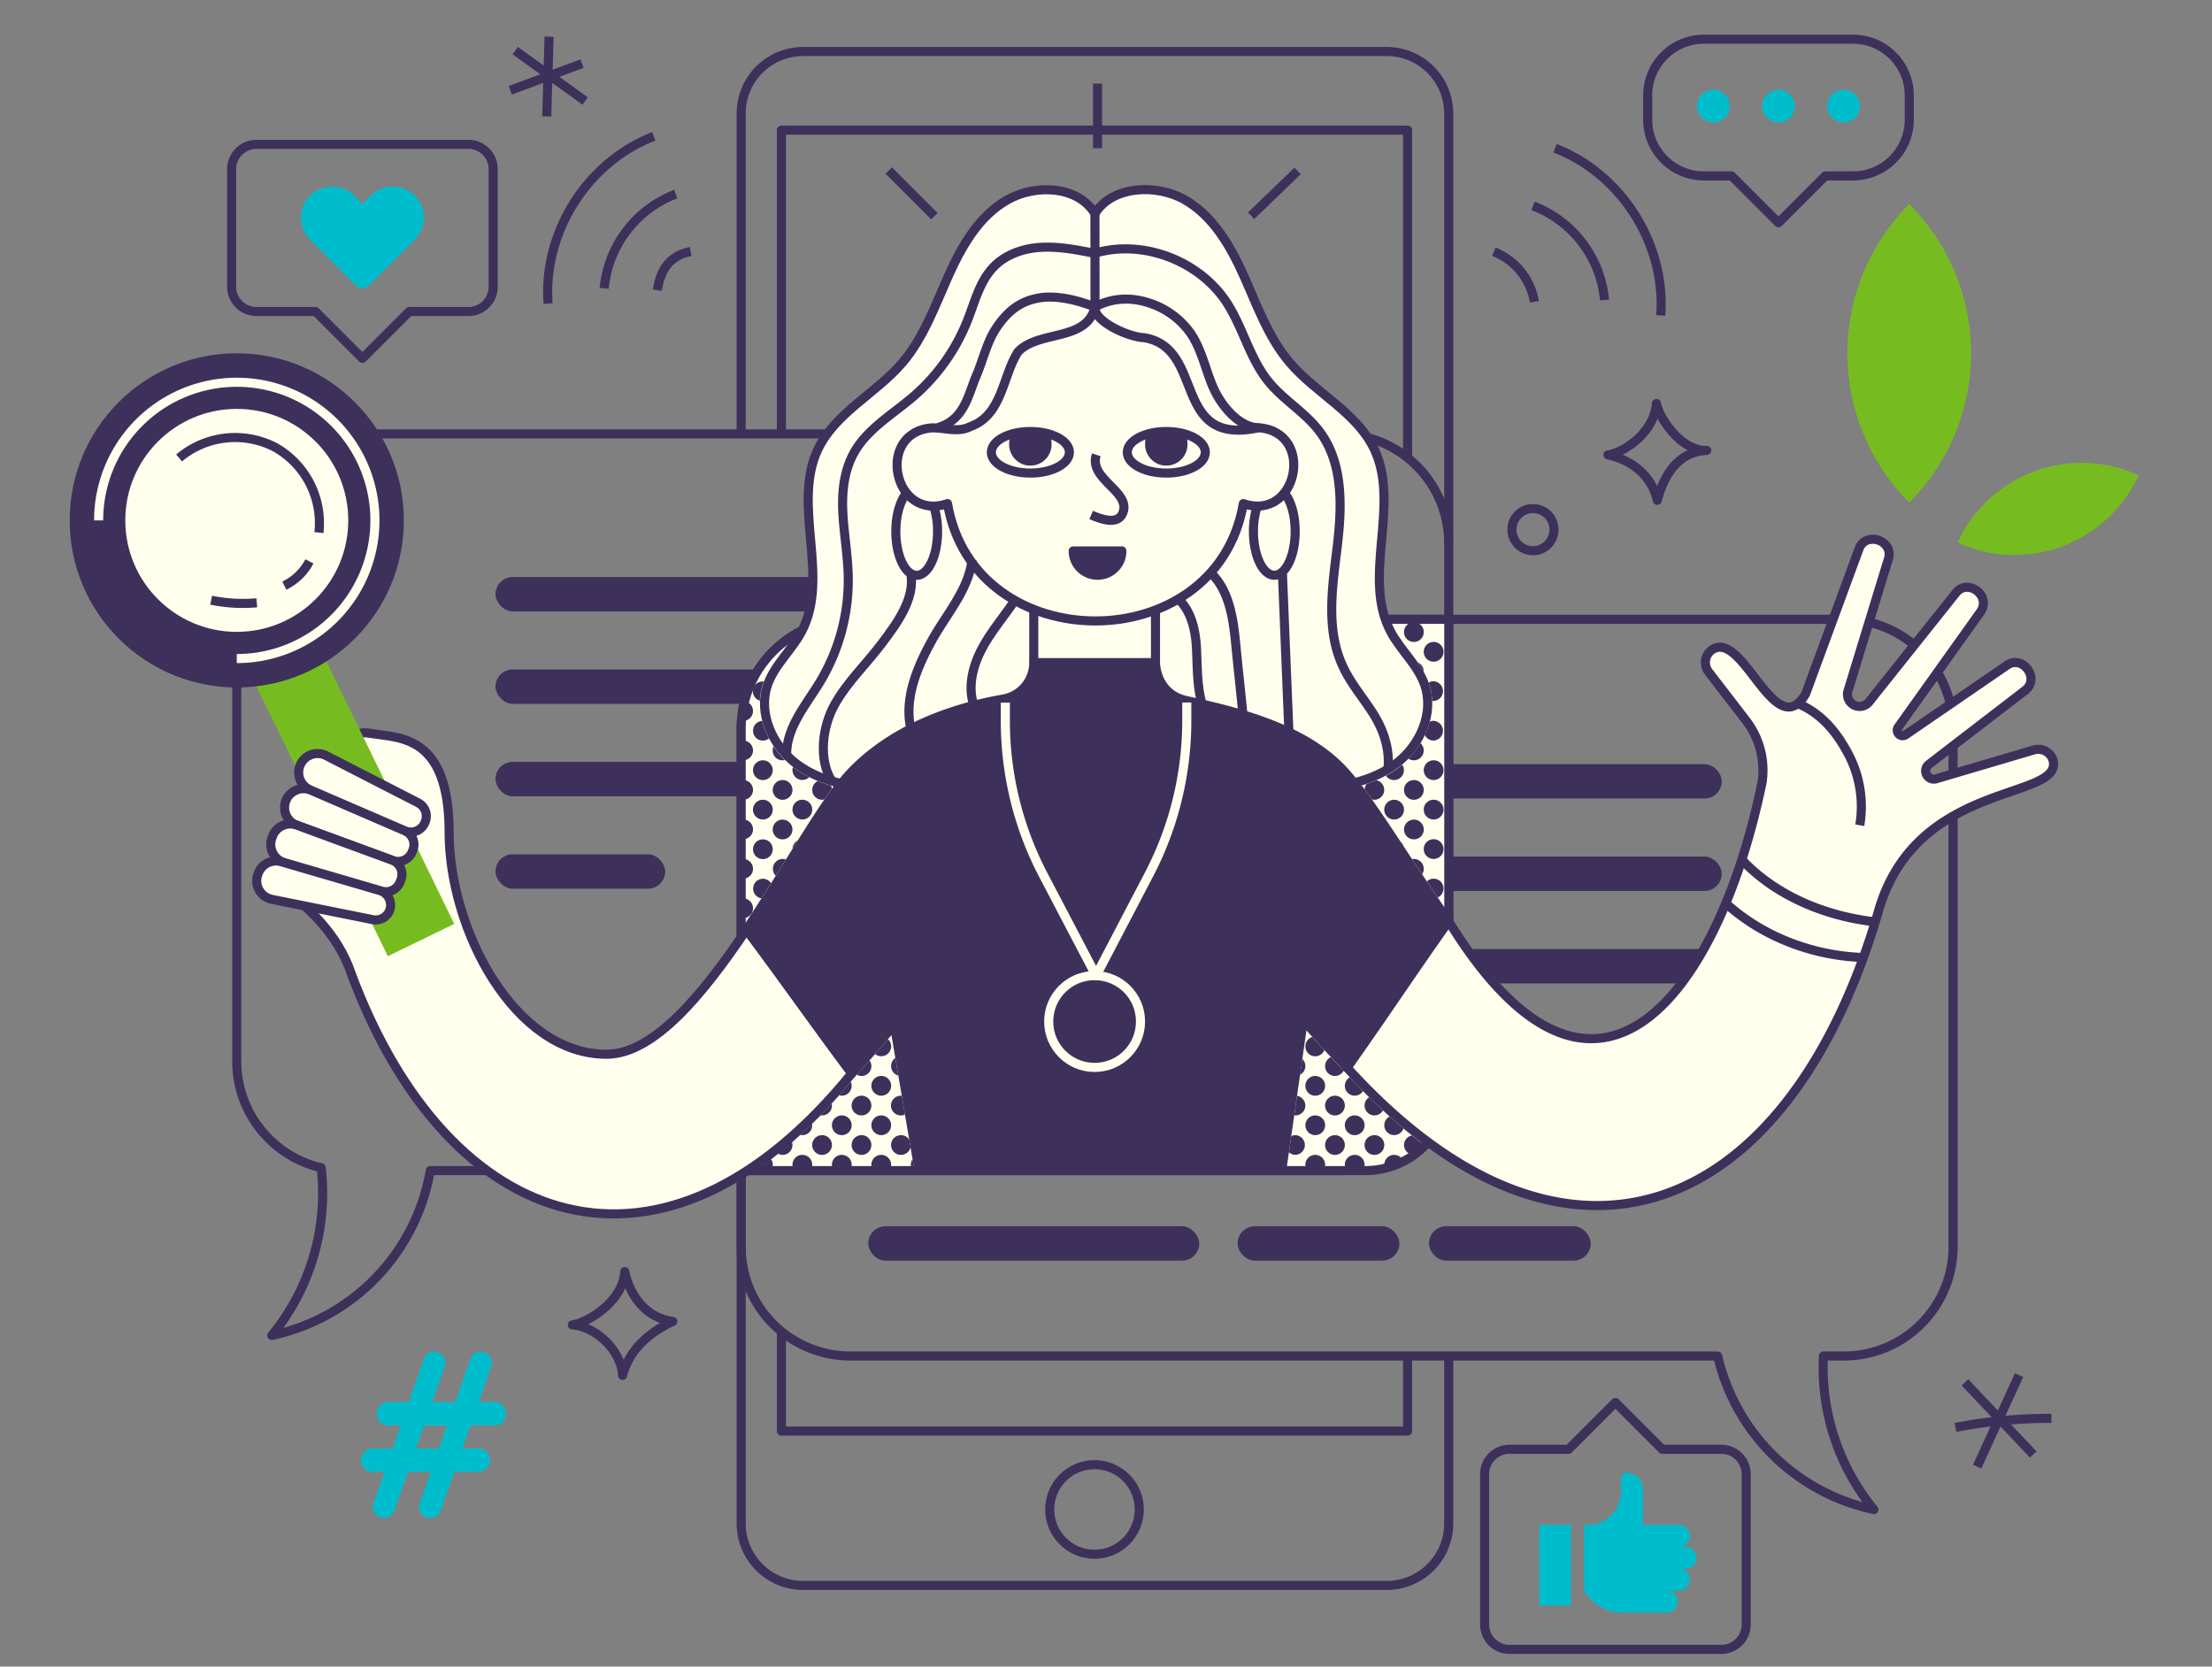 <svg id="audience" xmlns="http://www.w3.org/2000/svg" viewBox="0 0 730 550"><rect x="0" y="0" width="730" height="550" fill="#808080" stroke="none"/><defs><style>.cls-1,.cls-6{fill:none}.cls-1,.cls-3{stroke:#3d315b}.cls-1,.cls-3,.cls-6{stroke-linejoin:round;stroke-width:3px}.cls-2{fill:#3d315b}.cls-3{fill:#ffe}.cls-5{fill:#76bc21}.cls-6{stroke:#ffe}.cls-8{fill:#00bdcd}</style></defs><path class="cls-1" d="M478.1 179.28v171a36.07 36.07 0 01-36.1 36.03H142a67.31 67.31 0 01-52.31 54.4A74 74 0 00106 385.38a36.1 36.1 0 01-27.87-35.13v-171a36.07 36.07 0 0136.06-36.06H442a36.07 36.07 0 0136.1 36.09z"/><path class="cls-1" d="M644.55 240.44v171a36.06 36.06 0 01-36.06 36.06h-6.72a73.93 73.93 0 0016.65 50.67 67.25 67.25 0 01-51.55-50.67H280.66a36.06 36.06 0 01-36.06-36.06v-171a36.06 36.06 0 0136.06-36.06h327.83a36.06 36.06 0 0136.06 36.06z"/><path class="cls-1" d="M478.1 447.47v55.29a20.46 20.46 0 01-20.45 20.45h-192.6a20.45 20.45 0 01-20.45-20.45V386.31M244.6 143.22V37.48A20.45 20.45 0 01265.05 17h192.6a20.46 20.46 0 0120.45 20.48v141.8"/><circle class="cls-1" cx="361.2" cy="498.14" r="14.78"/><path class="cls-1" d="M464.53 447.47v24.81H257.88v-32.92M257.88 142.4V42.95h206.65v108.14M498.15 544.31h69.92a8.19 8.19 0 008.2-8.19v-49.64a8.2 8.2 0 00-8.2-8.2h-19.5l-15.46-15.46-15.46 15.46h-19.5a8.2 8.2 0 00-8.2 8.2v49.64a8.19 8.19 0 008.2 8.19zM154.56 47.63H84.64a8.2 8.2 0 00-8.2 8.19v38.79a8.2 8.2 0 008.2 8.2h19.5l15.46 15.46 15.46-15.46h19.5a8.2 8.2 0 008.2-8.2V55.82a8.2 8.2 0 00-8.2-8.19zM611.52 12.93h-49.19a18.56 18.56 0 00-18.56 18.57v8a18.56 18.56 0 0018.56 18.56h9.14l15.46 15.46 15.46-15.46h9.13a18.57 18.57 0 0018.57-18.56v-8a18.57 18.57 0 00-18.57-18.57z"/><rect class="cls-2" x="163.53" y="190.42" width="109.22" height="11.35" rx="5.68"/><rect class="cls-2" x="163.53" y="220.92" width="109.22" height="11.35" rx="5.68"/><rect class="cls-2" x="163.53" y="251.43" width="109.22" height="11.35" rx="5.68"/><rect class="cls-2" x="163.53" y="281.93" width="55.99" height="11.35" rx="5.68"/><rect class="cls-2" x="458.99" y="252.17" width="109.22" height="11.35" rx="5.68"/><rect class="cls-2" x="458.99" y="282.67" width="109.22" height="11.35" rx="5.68"/><rect class="cls-2" x="458.99" y="313.18" width="109.22" height="11.35" rx="5.68"/><rect class="cls-2" x="286.55" y="404.68" width="109.22" height="11.35" rx="5.68"/><rect class="cls-2" x="408.43" y="404.68" width="53.4" height="11.35" rx="5.68"/><rect class="cls-2" x="471.58" y="404.68" width="53.4" height="11.35" rx="5.68"/><path class="cls-3" d="M280.66 204.38a36.06 36.06 0 00-36.06 36.06v145.87h206a27.54 27.54 0 0027.53-27.53v-154.4z"/><path class="cls-2" d="M466.61 211.85a3.26 3.26 0 10-3.26-3.26 3.25 3.25 0 003.26 3.26zM469.86 221.61a3.24 3.24 0 00-1.94-3 34.81 34.81 0 011.93 3.09s.01-.05.01-.09zM472.66 231.33a3.41 3.41 0 00.46 0 3.26 3.26 0 000-6.51 3.2 3.2 0 00-1.62.45c0 .08.07.16.1.25a20.37 20.37 0 011.06 5.81zM473.12 218.36a3.26 3.26 0 10-3.26-3.26 3.25 3.25 0 003.26 3.26zM466.61 257.42a3.26 3.26 0 103.25 3.26 3.26 3.26 0 00-3.25-3.26zM466.61 250.91a3.25 3.25 0 002.15-5.68 29.58 29.58 0 01-3.95 5.14 3.24 3.24 0 001.8.54zM457.38 256a3.25 3.25 0 105.38-3.65c-.4.34-.8.67-1.21 1a32.91 32.91 0 01-4.17 2.65zM473.12 257.42a3.26 3.26 0 10-3.26-3.25 3.25 3.25 0 003.26 3.25zM473.12 244.4a3.26 3.26 0 000-6.51 3.18 3.18 0 00-1.28.26 25.79 25.79 0 01-1.64 4.42 3.25 3.25 0 002.92 1.83zM450.35 260.5c.79 1.05 1.59 2.15 2.41 3.31a3.2 3.2 0 00.83.12 3.26 3.26 0 00.63-6.45q-1.56.67-3.21 1.23a3.18 3.18 0 00-.66 1.79zM469.86 286.72a3.25 3.25 0 00-3.25-3.26 3.81 3.81 0 00-.6.06c1.09 1.66 2.2 3.32 3.31 5a3.23 3.23 0 00.54-1.8zM466.61 277a3.26 3.26 0 10-3.26-3.25 3.25 3.25 0 003.26 3.25zM462.19 277.73l1 1.53a3.18 3.18 0 00-1-1.53zM473.12 283.46a3.26 3.26 0 10-3.26-3.25 3.25 3.25 0 003.26 3.25zM460.1 263.93a3.26 3.26 0 103.25 3.26 3.26 3.26 0 00-3.25-3.26zM473.12 270.44a3.26 3.26 0 10-3.26-3.25 3.25 3.25 0 003.26 3.25zM476.37 293.23a3.24 3.24 0 00-5.48-2.36q1.77 2.65 3.59 5.31a3.26 3.26 0 001.89-2.95zM450.33 364.84a3.25 3.25 0 006.07 1.62c-1.52-1.41-3-2.87-4.55-4.36a3.25 3.25 0 00-1.52 2.74zM463.35 377.86a3.26 3.26 0 003.26 3.26 26.61 26.61 0 003.15-2.65 2.91 2.91 0 00.06-.6v-.15c-1.31-1-2.62-2-3.92-3a3.26 3.26 0 00-2.55 3.14zM460.1 381.12a3.25 3.25 0 00-3.26 3.25 3.42 3.42 0 00.22 1.16 26.88 26.88 0 006.08-2.27 3.23 3.23 0 00-3.04-2.14zM456.84 371.35a3.25 3.25 0 006.32 1.06c-1.52-1.27-3-2.58-4.55-3.94a3.23 3.23 0 00-1.77 2.88zM440.56 361.59a3.26 3.26 0 103.26 3.25 3.25 3.25 0 00-3.26-3.25zM437.31 351.82a3.24 3.24 0 006.12 1.51c-1.47-1.55-2.88-3-4.21-4.47a3.26 3.26 0 00-1.91 2.96zM434.05 355.08a3.26 3.26 0 103.26 3.25 3.25 3.25 0 00-3.26-3.25zM445.46 355.52a3.25 3.25 0 104.36 4.56q-2.19-2.22-4.36-4.56zM430.8 345.31a3.25 3.25 0 006.27 1.23c-1.49-1.61-2.83-3.07-4-4.33a3.25 3.25 0 00-2.27 3.1zM453.59 374.61a3.26 3.26 0 103.25 3.25 3.25 3.25 0 00-3.25-3.25zM440.56 374.61a3.26 3.26 0 103.26 3.25 3.25 3.25 0 00-3.26-3.25zM434.05 381.12a3.24 3.24 0 00-2.6 5.19h5.21a3.24 3.24 0 00-2.61-5.19zM447.08 381.12a3.24 3.24 0 00-2.61 5.19h5.21a3.24 3.24 0 00-2.6-5.19zM434.05 374.61a3.26 3.26 0 10-3.25-3.26 3.26 3.26 0 003.25 3.26zM447.08 374.61a3.26 3.26 0 10-3.26-3.26 3.25 3.25 0 003.26 3.26zM430.8 351.82a3.26 3.26 0 00-1-2.35l-.8 5.23a3.25 3.25 0 001.8-2.88zM427.55 381.12a3.26 3.26 0 000-6.51 3.22 3.22 0 00-1.42.33l-.77 5.32a3.23 3.23 0 002.19.86zM427.55 368.1a3.25 3.25 0 00.49-6.46l-.92 6.41a3 3 0 00.43.05zM300.59 384.37a3.28 3.28 0 00.65 1.94h.57l-.64-3.79a3.22 3.22 0 00-.58 1.85zM274.22 259.27a43.61 43.61 0 01-4.35-1.51 3.25 3.25 0 001.42 6.17 3 3 0 00.74-.09c.85-1.23 1.68-2.4 2.48-3.5a3.2 3.2 0 00-.29-1.07zM284.31 361.59a3.26 3.26 0 103.26 3.25 3.24 3.24 0 00-3.26-3.25zM294.08 351.82a3.25 3.25 0 002.39 3.13l-1-5.8a3.24 3.24 0 00-1.39 2.67zM284.31 355.08a3.25 3.25 0 002.64-5.16c-1.32 1.5-2.74 3.08-4.22 4.73a3.25 3.25 0 001.58.43zM277.8 361.59a3.26 3.26 0 003.26-3.26 3.37 3.37 0 00-.3-1.35c-1.28 1.53-2.55 3-3.84 4.47a3.24 3.24 0 00.88.14zM290.83 361.59a3.26 3.26 0 10-3.26-3.26 3.26 3.26 0 003.26 3.26zM290.83 348.57a3.25 3.25 0 002.21-5.64c-1.17 1.36-2.61 3-4.25 4.9a3.24 3.24 0 002.04.74zM297.34 374.61a3.26 3.26 0 103.16 4l-.42-2.48a3.24 3.24 0 00-2.74-1.52zM284.31 374.61a3.26 3.26 0 103.26 3.25 3.24 3.24 0 00-3.26-3.25zM277.8 381.12a3.24 3.24 0 00-2.6 5.19h5.21a3.24 3.24 0 00-2.61-5.19zM290.83 381.12a3.24 3.24 0 00-2.61 5.19h5.21a3.24 3.24 0 00-2.6-5.19zM277.8 374.61a3.26 3.26 0 10-3.25-3.26 3.26 3.26 0 003.25 3.26zM290.83 374.61a3.26 3.26 0 10-3.26-3.26 3.26 3.26 0 003.26 3.26zM297.34 361.59a3.26 3.26 0 101.32 6.22l-1.05-6.2zM252.09 224.9h-.33a3.24 3.24 0 00-1 6.34 19.9 19.9 0 011.05-5.64c.1-.26.19-.48.28-.7zM247.55 236.94a3.25 3.25 0 000-4.61 3.19 3.19 0 00-1.82-.9 36.51 36.51 0 00-1 6.4 2.51 2.51 0 00.55.06 3.23 3.23 0 002.27-.95zM258.27 257.42a3.26 3.26 0 103.26 3.26 3.25 3.25 0 00-3.26-3.26zM255 247.65a3.22 3.22 0 004 3.16 29.87 29.87 0 01-3.71-4.53 3.16 3.16 0 00-.29 1.37zM251.76 250.91a3.26 3.26 0 103.26 3.26 3.25 3.25 0 00-3.26-3.26zM261.71 253.14a3.14 3.14 0 00-.18 1 3.25 3.25 0 005.54 2.31 34.2 34.2 0 01-5.19-3.2zM248.51 241.14a3.23 3.23 0 005.28 2.53 26.42 26.42 0 01-2.26-5.76 3.24 3.24 0 00-3.02 3.23zM248.51 260.68a3.26 3.26 0 00-3.26-3.26 2.81 2.81 0 00-.65.07v6.38a3.49 3.49 0 00.65.06 3.26 3.26 0 003.26-3.25zM248.51 247.65a3.26 3.26 0 00-3.26-3.25 3.49 3.49 0 00-.65.06v6.38a2.81 2.81 0 00.65.07 3.26 3.26 0 003.26-3.26zM258.27 277a3.26 3.26 0 10-3.27-3.3 3.26 3.26 0 003.27 3.3zM251.76 277a3.26 3.26 0 103.26 3.26 3.25 3.25 0 00-3.26-3.26zM261.54 280.1c.58-.94 1.15-1.85 1.72-2.75a3.22 3.22 0 00-1.72 2.75zM251.76 263.93a3.26 3.26 0 103.26 3.26 3.25 3.25 0 00-3.26-3.26zM264.78 270.44a3.26 3.26 0 10-3.25-3.25 3.26 3.26 0 003.25 3.25zM248.51 273.7a3.26 3.26 0 00-3.26-3.26 2.81 2.81 0 00-.65.07v6.38a3.49 3.49 0 00.65.06 3.26 3.26 0 003.26-3.25zM251.76 290a3.25 3.25 0 00-.47 6.46q1.61-2.51 3.18-5a3.27 3.27 0 00-2.71-1.46zM248.51 299.74a3.26 3.26 0 00-3.26-3.26 2.81 2.81 0 00-.65.07v6.38a3.49 3.49 0 00.65.06 3.25 3.25 0 003.26-3.25zM258.27 283.46A3.26 3.26 0 00256 289q1.7-2.7 3.35-5.37a3.31 3.31 0 00-1.08-.17zM271.29 374.61a3.26 3.26 0 103.26 3.25 3.25 3.25 0 00-3.26-3.25zM258.27 381.12a3.26 3.26 0 003.26-3.26 3.45 3.45 0 00-.16-1q-2.31 2-4.63 3.82a3.2 3.2 0 001.53.44zM249.15 386.31h5.22a3.28 3.28 0 00.65-1.94 3.24 3.24 0 00-.59-1.86q-2.64 2-5.29 3.78zM264.78 381.12a3.25 3.25 0 00-3.25 3.25 3.21 3.21 0 00.65 1.94h5.21a3.24 3.24 0 00-2.61-5.19zM264.78 374.61a3.26 3.26 0 003.26-3.26 4.4 4.4 0 00-.05-.51c-1.31 1.27-2.62 2.49-3.93 3.68a3.38 3.38 0 00.72.09zM271.29 368.1a3.26 3.26 0 003.26-3.26 3.08 3.08 0 00-.08-.68c-1.22 1.33-2.45 2.62-3.69 3.89a4.4 4.4 0 00.51.05zM248.51 286.72a3.26 3.26 0 00-3.26-3.26 2.81 2.81 0 00-.65.07v6.38a3.49 3.49 0 00.65.06 3.25 3.25 0 003.26-3.25z"/><path class="cls-3" d="M361.35 70.48c5.65-9.21 20.34-9.91 29.71-4.52s15.07 15.36 19.48 25.22 8.12 20.31 15.14 28.53c8.68 10.14 22.06 16.41 27.82 28.46 8.83 18.5-4.17 42.29 5.49 60.37 3.28 6.13 8.93 10.94 11.19 17.52 3.21 9.34-1.63 20.08-9.53 26s-18.16 7.82-28 7.92H290.82c-9.88-.1-20.14-2-28-7.92s-12.73-16.68-9.52-26c2.25-6.58 7.9-11.39 11.18-17.52 9.67-18.08-3.33-41.87 5.5-60.37 5.75-12 19.13-18.32 27.81-28.46 7-8.22 10.73-18.66 15.14-28.53S323 71.35 332.38 66s23.31-4.73 28.97 4.48zM200.16 347.91c-30.4 0-51.94-41.06-51.94-73.29s-16.41-31-25.62-32.56-5.75 6 0 11c4.87 4.23-28.72 27.13-32.28 38 11.13 7.52 21.29 17.31 25.62 30.33 32.19 86.15 103 109.36 165.15 32.85-11.77-15.72-23-31.73-34.76-47.44-14.47 21.55-30.65 41.11-46.17 41.11z"/><path d="M442 252.85c-12.9-12.67-33-17.87-50.43-21.64-10.25-2.22-10.25-12.54-10.25-12.54h-40.16a12.15 12.15 0 01-10 12c-15.54 2.73-35.64 9.12-50.06 24-8.57 8.87-20.86 31.41-34.74 52.1 11.79 15.71 23 31.72 34.76 47.44 8-8.78 14-16.07 14-16.07l8.2 48.16 119.85-1.3 6.95-48.35s6.28 7.12 14.45 15.7c11.36-16 22.15-32.31 33.53-48.32-14.41-20.33-27.29-42.54-36.1-51.18z" fill="#3d315b" stroke-linejoin="round" stroke-width="3" stroke="#3d315b"/><path class="cls-3" d="M677.52 250.82a5.12 5.12 0 00-6.33-3.33L639 257a2.71 2.71 0 01-2.43-4.75l31.68-24.36c5.19-3.86-.73-12.05-6-8.29l-33.31 22.86a1.78 1.78 0 01-2.47-2.5l27-37.85c4-5.26-4-11.56-8.06-6.35l-28.47 35.72a4 4 0 01-7-3.71l13.25-43.26c2-6.14-7.6-9.4-9.72-3.27L595.89 229c-10.16 17-20.88-22.19-31.18-14.36a5.11 5.11 0 00-.83 7.1l12.36 16.07a26.91 26.91 0 015.3 20.22c-14 68.38-54.42 125.73-103.44 46-11.38 16-22.17 32.3-33.53 48.32 73 80.36 146.51 49 175.66-52.72 13.01-42.48 60.77-35.37 57.29-48.81z"/><path class="cls-1" d="M415.42 141.16c-29.09 6.23-17.3-26.3-37.82-29.72-5.4-.17-16.79-5.55-16.22-10-3 11.49-18.74 7.39-25.49 14.75-5.1 8.06-5.06 20.8-15.71 24.6-4 2.06-8.33.36-12.58.4-18.86 1.44-12.82 31.16 5.1 25 8.76 51.65 88.86 51.63 97.61 0 17.93 6.12 23.97-23.58 5.11-25.03zM274.55 257.81c-4.53-7.12-3.21-18 .94-25.38s10.39-13.27 15.46-20 11.1-14.84 9.64-23.15"/><path class="cls-1" d="M320.8 184.74c-1.16 10-8.59 18.06-13.41 26.88s-9 18.88-6.83 28.7M321.37 232.71c-2.08-6.21-.29-13.12 2.82-18.89s7.48-10.74 11.07-16.22M388.68 197.52c4.47 4 5.85 10.37 6.17 16.34s.14 12.93 1.93 18.64M399.32 188.81c6.46 5.93 7.7 15.5 8.54 24.23.71 7.36 1.62 15.39 2.33 22.76M423.23 189.44c.7 17.22 1.42 34.84 2.13 52.05M415.42 141.16c-6.56-.08-12.49-7.37-15.09-13.39s-3.82-12.73-7.61-18.08a26.85 26.85 0 00-14.45-10c-10.1-2.94-16.89 1.67-16.89 1.67s-9.81-4.3-17.92-3.12c-7 1-11.08 4.79-14.44 9.66s-4.5 10.71-6.81 16.07c-2.75 6.42-3.85 14.53-12.73 17.15"/><path class="cls-1" d="M458 254.32c.94-8-2.1-14.71-5.39-19.71s-7.18-9.61-9.61-15.07c-5.47-12-3.3-25.88-1.71-39s2.12-27.55-5.78-38.11c-4.72-6.31-11.91-10.38-16.88-16.5-6.27-7.72-8.46-18-13.94-26.3C395.56 85.89 377 78.87 361.2 83.6c-5.69-1.13-11.46-2.26-17.26-2s-11.73 2.16-15.83 6.28c-4.72 4.73-6.36 11.6-8.81 17.82a64.45 64.45 0 01-17.69 25c-6.93 6-15.38 10.77-19.82 18.79-3.33 6-4 13.16-3.62 20s1.6 13.67 1.76 20.54a65.12 65.12 0 01-9.45 35.23c-4.62 7.56-11 14.94-10.86 23.8"/><path class="cls-3" d="M361.38 101.41l-.03-30.93"/><path class="cls-1" d="M308.13 167a26.28 26.28 0 011.28 8.39c0 8-3.08 14.47-6.88 14.47s-6.89-6.48-6.89-14.47c0-5.45 1.44-10.21 3.57-12.67M423.83 162.66c2.14 2.45 3.6 7.22 3.6 12.71 0 8-3.08 14.47-6.88 14.47s-6.89-6.48-6.89-14.47a26.56 26.56 0 011.28-8.39M341.16 218.67v-16.81M381.33 201.86v16.81"/><path class="cls-5" d="M102.58 207.68l47.33 97.21L128 315.56l-47.33-97.2a109 109 0 0121.91-10.68zM646.06 179.06a45.07 45.07 0 0059.73-22.21 45.06 45.06 0 00-59.73 22.21zM630.09 165.84a69.66 69.66 0 000-98.49 69.64 69.64 0 000 98.49z"/><path class="cls-1" d="M361.79 150.08c-2.61 8.11 11.53 12.1 8.78 19.15-1.63 4.21-7.29 2.09-10.47.71"/><path class="cls-2" d="M370.24 180.31h-16.06a1.5 1.5 0 00-1.5 1.5 9.53 9.53 0 0019.06 0 1.5 1.5 0 00-1.5-1.5z"/><ellipse class="cls-1" cx="340.04" cy="149.26" rx="12.88" ry="6.86"/><path class="cls-2" d="M333.63 143.31a6.88 6.88 0 00-.57 2.76 7 7 0 1013.95 0 6.88 6.88 0 00-.57-2.76 23 23 0 00-12.81 0z"/><ellipse class="cls-1" cx="384.9" cy="149.26" rx="12.88" ry="6.86"/><path class="cls-2" d="M378.49 143.31a7.06 7.06 0 00-.57 2.76 7 7 0 1013.95 0 6.88 6.88 0 00-.57-2.76 23 23 0 00-12.81 0z"/><path class="cls-6" d="M391.66 231.83v6a109.57 109.57 0 01-12.5 50.82L361.72 322l-17.45-33.32a109.56 109.56 0 01-12.49-50.82v-6"/><circle class="cls-6" cx="361.24" cy="337.11" r="15.15"/><path class="cls-1" d="M546.66 133.15c.87 4.78 8.19 15.82 16.58 15.49-9.27.37-14.14 8.06-16.3 16.48-1.86-8.3-8.71-13.43-16.3-15 4.8-.62 15.14-6.9 16.02-16.97zM227.92 83c-6.46 1.29-9.85 5.43-11 12.78M223 64.05a37 37 0 00-23.61 31.1M215.76 45c-21.95 8.46-36.65 31.73-34.88 55.18M493 83.06a21.64 21.64 0 0113.38 16.54M505.92 67.93A36.94 36.94 0 01529.53 99M513.19 48.92c21.94 8.45 36.65 31.73 34.87 55.17M677 468.08a160.19 160.19 0 00-31.66 3M671 480l-22.53-23.8M666.34 453.79L652.5 484M170.02 16.7l23.08 16.63M181.2 12.11l-.76 26.29M168.38 29.8l23.69-8.8M206.18 419.63s2.4 14.58 15.86 16.46c-7.9 3.65-14.41 9.39-16.58 17.82-.32-7.76-8.35-16.05-16.58-16.68 4.8-.58 16.77-7.64 17.3-17.6z"/><circle class="cls-1" cx="505.9" cy="174.79" r="6.95"/><path class="cls-3" d="M133.62 274.16l-31.29-13.51a6.23 6.23 0 01-3.28-8.13 6.23 6.23 0 018.6-3.15L138 264.94a4.94 4.94 0 012.31 6.3l-.12.29a4.94 4.94 0 01-6.57 2.63zM129.71 284L98 272.36a6.24 6.24 0 01-3.67-8.08 6.24 6.24 0 018.3-3.49l31 13.4a4.94 4.94 0 012.57 6.51l-.28.65a5 5 0 01-6.21 2.65z"/><path class="cls-3" d="M126 294.07l-32.16-9.41a6.23 6.23 0 01-4.08-8.19l.18-.5a6.24 6.24 0 018-3.66l31.48 11.57a4.94 4.94 0 012.9 6.44l-.31.8a4.94 4.94 0 01-6.01 2.95zM123 303.5l-33.27-6.7a6.24 6.24 0 01-4.6-8.32l.11-.31a6.24 6.24 0 017.59-3.78l32.54 9.52a5 5 0 013.31 6.29 4.94 4.94 0 01-5.68 3.3z"/><circle class="cls-2" cx="78.14" cy="171.73" r="55.14"/><circle cx="78.14" cy="171.73" r="36.79" fill="#ffe"/><path class="cls-1" d="M59.11 151.13a28.71 28.71 0 0131.56-3.59 28.72 28.72 0 0114.58 28.22M102.11 185.26a18.25 18.25 0 01-8.28 8M69.68 198.07a51.87 51.87 0 0015.07.86"/><path class="cls-6" d="M32.55 171.73a45.59 45.59 0 1145.59 45.6"/><path class="cls-1" d="M362.21 48.92V27.59M308.37 71.35l-15.08-15.08M428.22 56.41l-15.34 14.81M593.32 232.17c7.58 3.21 12.5 9 16.44 16.26a37.12 37.12 0 014 23.91M575.1 284c11.28 11.77 27.41 18.36 43.61 20.21M569.57 298.1c12.11 11 28.5 17.22 44.84 17.87"/><path class="cls-8" d="M136.38 64.05a10.51 10.51 0 00-14.3.72l-2.48 2.47-2.47-2.47a10.52 10.52 0 00-14.3-.72 10.29 10.29 0 00-.5 15l15.07 15.09a3.1 3.1 0 004.4 0l15.08-15.07a10.3 10.3 0 00-.5-15.02zM163.12 462.66H158l4.06-11.6a3.66 3.66 0 10-6.85-2.58l-5 14.18h-7.55l4.12-11.77a3.65 3.65 0 00-3.45-4.86 3.66 3.66 0 00-3.45 2.45l-5 14.18h-6.68a3.88 3.88 0 00-3.88 3.87 3.88 3.88 0 003.88 3.88h4l-2.62 7.59H123a3.88 3.88 0 00-3.88 3.87 3.88 3.88 0 003.88 3.88h3.9L123.27 496a3.66 3.66 0 106.85 2.58l4.5-12.86h7.55l-3.6 10.28a3.66 3.66 0 106.85 2.58l4.5-12.86h7.91a3.88 3.88 0 003.88-3.88 3.88 3.88 0 00-3.88-3.87h-5.2l2.65-7.55h7.84a3.88 3.88 0 003.87-3.88 3.87 3.87 0 00-3.87-3.88zM144.88 478h-7.55l2.65-7.55h7.54zM559.9 514.07a3.62 3.62 0 00-3.62-3.61h-2a3.62 3.62 0 000-7.23h-12.09v-11.8a5.45 5.45 0 00-5.44-5.45 1.77 1.77 0 00-1.79 1.78v4.42a11.05 11.05 0 01-11.05 11.05h-1.14v21.69a14.7 14.7 0 0012.66 7.23h14.85a3.62 3.62 0 000-7.23h4a3.62 3.62 0 000-7.23h2a3.62 3.62 0 003.62-3.62zM508 503.23h10.43v26.64H508z"/><circle class="cls-8" cx="565.42" cy="35.02" r="5.39"/><circle class="cls-8" cx="586.93" cy="35.02" r="5.39"/><circle class="cls-8" cx="608.44" cy="35.02" r="5.39"/></svg>